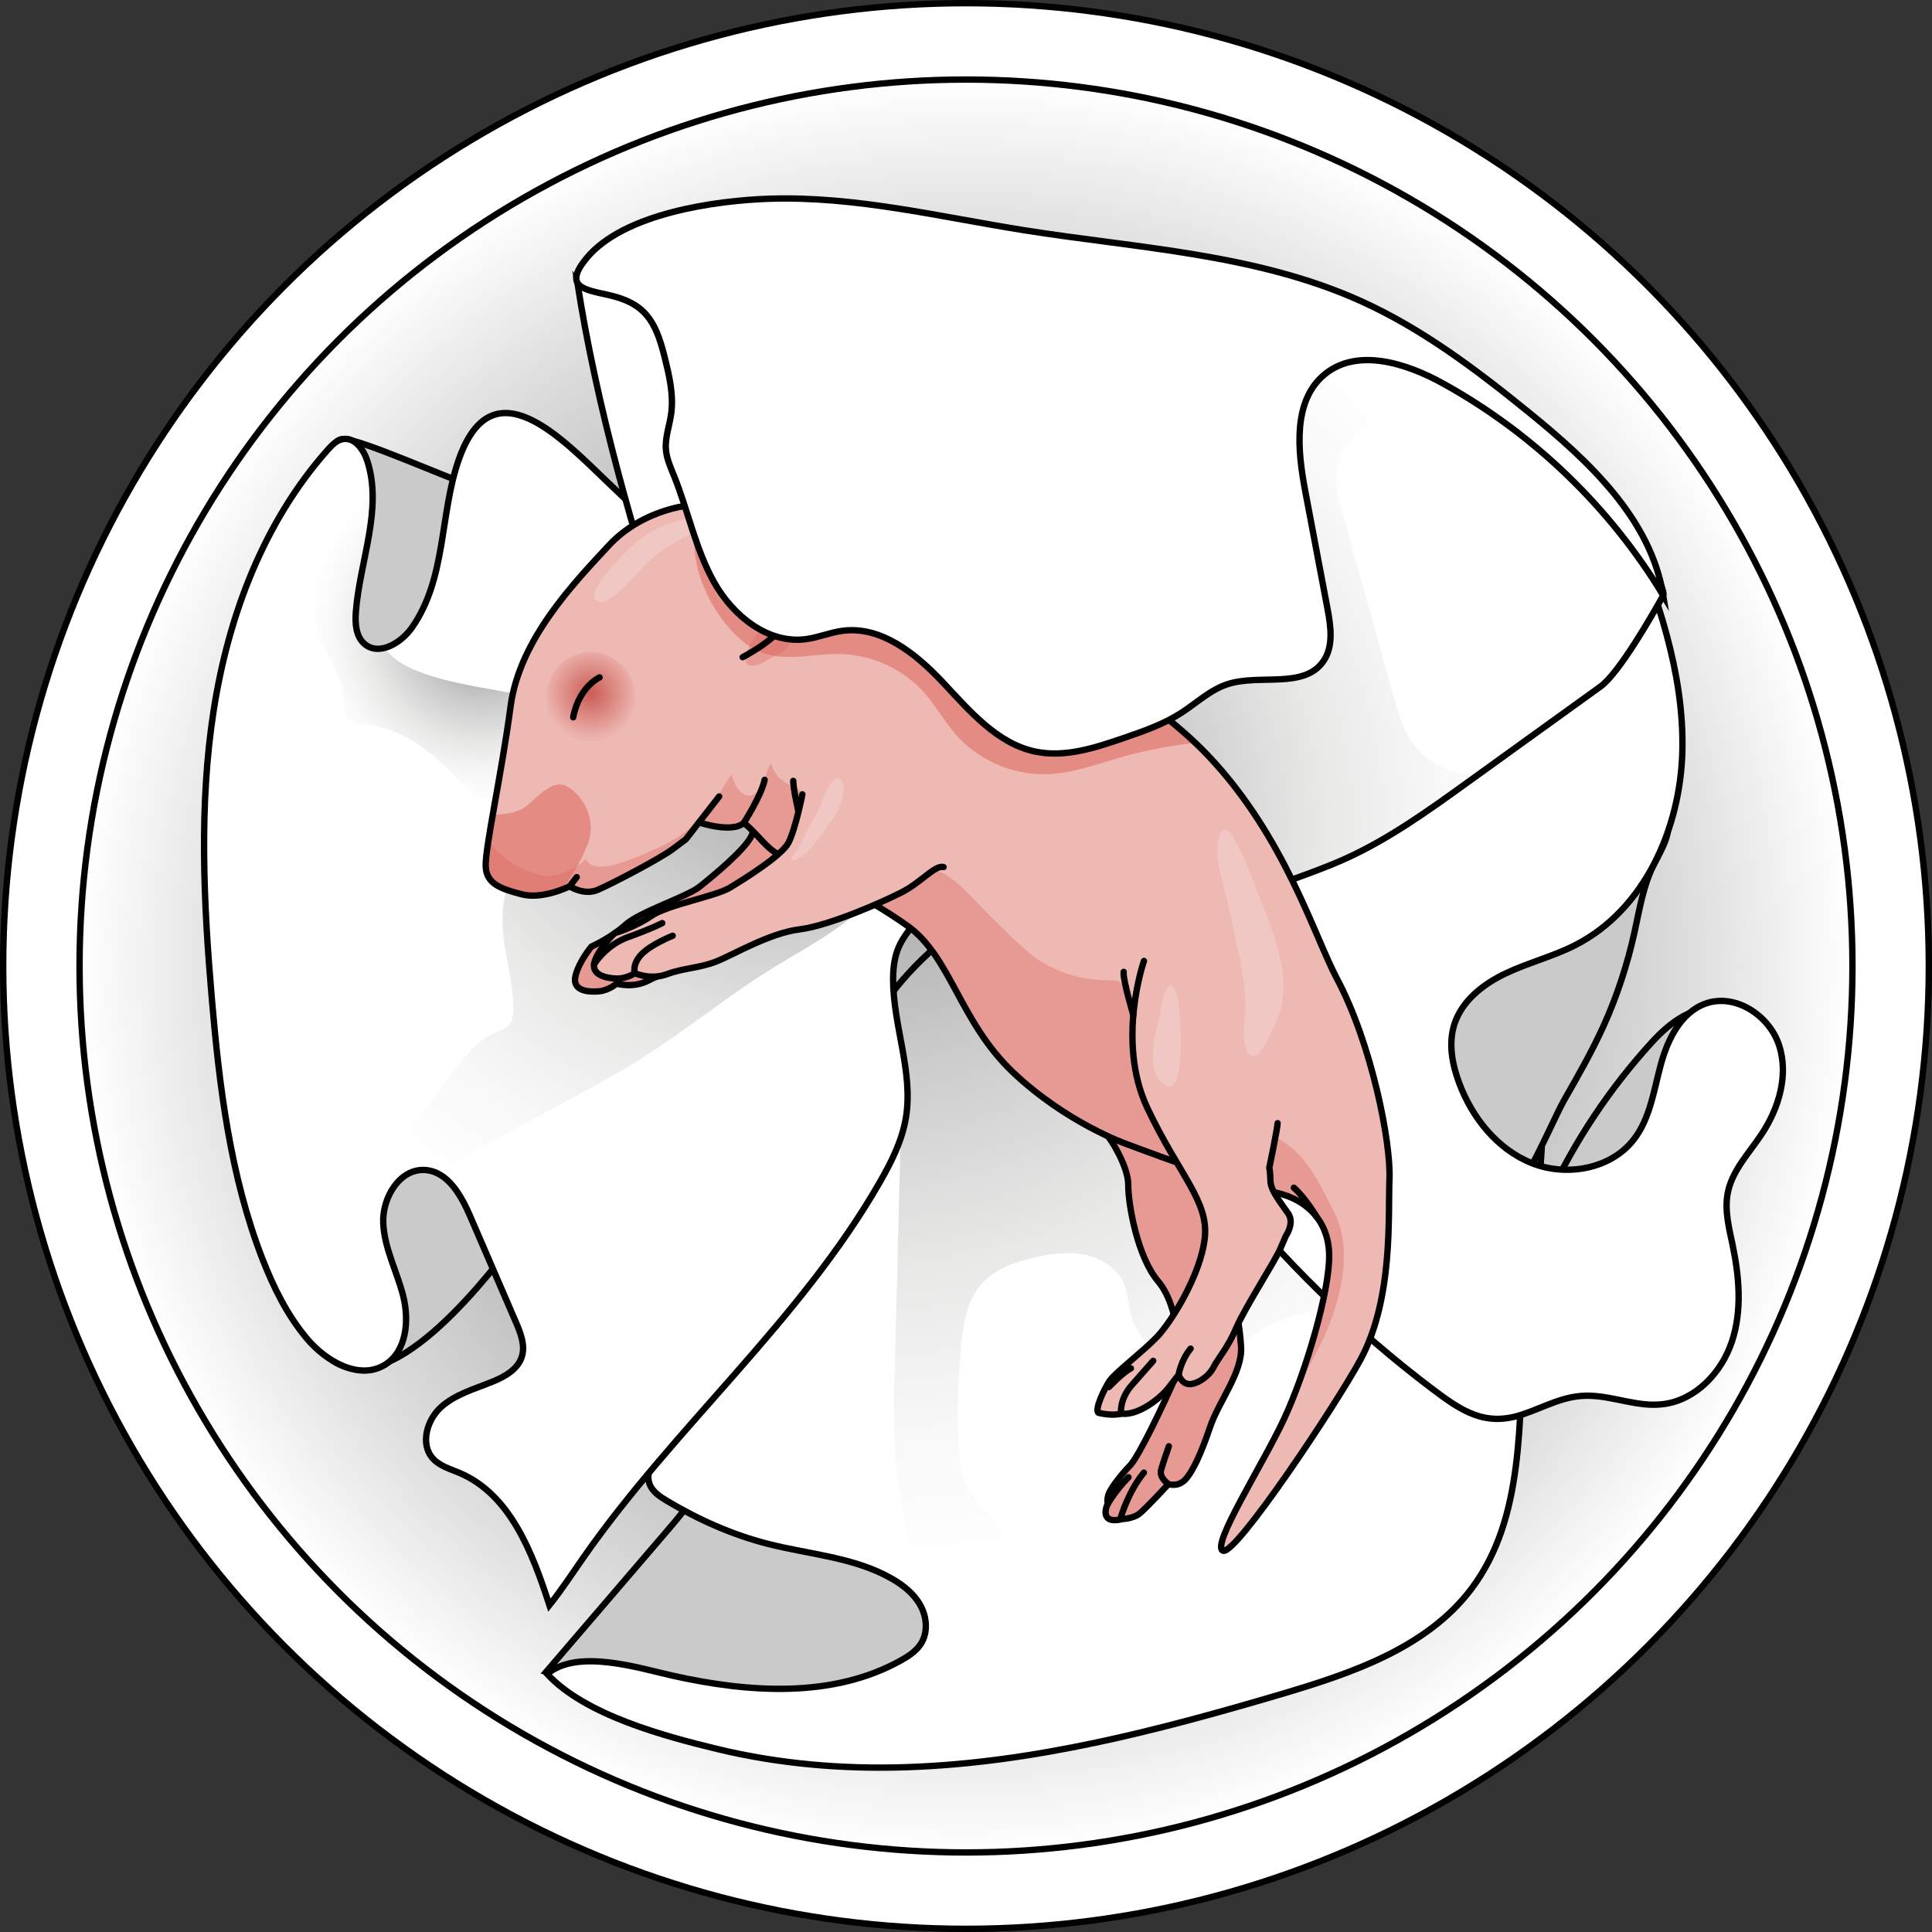 <?xml version="1.0" encoding="utf-8"?>
<!-- Generator: Adobe Illustrator 27.1.1, SVG Export Plug-In . SVG Version: 6.00 Build 0)  -->
<svg version="1.1" id="Camada_1" xmlns="http://www.w3.org/2000/svg" xmlns:xlink="http://www.w3.org/1999/xlink" x="0px" y="0px"
	 width="303.571px" height="303.571px" viewBox="0 0 303.571 303.571" enable-background="new 0 0 303.571 303.571"
	 xml:space="preserve">
<rect x="0" y="0" width="303.571" height="303.571" fill="#333333" stroke="none"/>
<g>
	<circle fill="#FFFFFF" cx="151.786" cy="151.786" r="151.286"/>
	<circle fill="none" stroke="#000000" stroke-miterlimit="10" cx="151.786" cy="151.786" r="151.286"/>
	<radialGradient id="SVGID_1_" cx="151.786" cy="151.786" r="139.286" gradientUnits="userSpaceOnUse">
		<stop  offset="0" style="stop-color:#878786"/>
		<stop  offset="0.15" style="stop-color:#8D8D8C"/>
		<stop  offset="0.349" style="stop-color:#9D9D9D"/>
		<stop  offset="0.575" style="stop-color:#B9B9B8"/>
		<stop  offset="0.819" style="stop-color:#DEDEDE"/>
		<stop  offset="1" style="stop-color:#FFFFFF"/>
	</radialGradient>
	<circle fill="url(#SVGID_1_)" cx="151.786" cy="151.786" r="139.286"/>
	<circle fill="none" stroke="#000000" stroke-miterlimit="10" cx="151.786" cy="151.786" r="139.286"/>
	<circle fill="#CBCACA" cx="151.786" cy="151.786" r="79.286"/>
	<circle fill="none" stroke="#000000" stroke-miterlimit="10" cx="151.786" cy="151.786" r="79.206"/>
	<g>
		<path fill="#CBCACA" d="M104.717,240.666c-6.285,7.326-12.57,14.653-18.854,21.979c12.796,2.691,25.864,4.09,38.94,4.17
			c8.232,0.05,16.744-0.491,24.096-4.193c4.545-2.288,8.818-6.426,8.768-11.514c-0.046-4.711-3.806-8.613-7.923-10.902
			c-5.731-3.186-12.361-4.22-18.737-5.75c-2.982-0.716-5.959-1.567-8.77-2.806c-2.166-0.955-5.121-3.796-7.561-3.527
			c-2.667,0.294-3.418,3.315-4.538,5.276C108.633,236.034,106.687,238.37,104.717,240.666z"/>
		<path fill="none" stroke="#000000" stroke-miterlimit="10" d="M104.717,240.666c-6.285,7.326-12.57,14.653-18.854,21.979
			c12.796,2.691,25.864,4.09,38.94,4.17c8.232,0.05,16.744-0.491,24.096-4.193c4.545-2.288,8.818-6.426,8.768-11.514
			c-0.046-4.711-3.806-8.613-7.923-10.902c-5.731-3.186-12.361-4.22-18.737-5.75c-2.982-0.716-5.959-1.567-8.77-2.806
			c-2.166-0.955-5.121-3.796-7.561-3.527c-2.667,0.294-3.418,3.315-4.538,5.276C108.633,236.034,106.687,238.37,104.717,240.666z"/>
		<path fill="#FFFFFF" d="M242.411,174.671c0.01,11.53-2.24,22.93-2.94,34.43c-0.87,13.99,0.17,29.34-8.27,40.54
			c-7.01,9.31-18.87,13.31-30.04,16.6c-19.17,5.66-38.72,10.76-58.69,11.43c-9.96,0.34-20-0.5-29.7-2.84
			c-8.27-1.99-20.86-5.34-26.8-11.8c0.06-0.05,0.11-0.09,0.17-0.13c4.82-3.8,14.17-0.82,19.45,0.37c12.01,2.7,25.27,3.62,36.01-2.4
			c1.19-0.67,2.38-1.45,3.11-2.61c1.12-1.79,0.93-4.18-0.09-6.02c-0.23-0.41-0.48-0.79-0.78-1.15c-1-1.27-2.36-2.28-3.79-3.09
			c-5.88-3.33-12.9-3.75-19.45-5.43c-5.58-1.43-10.9-3.81-15.84-6.77c-1.1-0.66-2.26-1.43-2.7-2.63c-0.68-1.85,0.6-3.8,1.8-5.37
			c4.38-5.67,9.42-11.13,12.55-17.59c2.76-5.69,4.95-11.64,7.06-17.6c2.31-6.5,4.53-13.11,7.23-19.49
			c2.35-5.52,5.06-10.86,8.51-15.8c3.03-4.33,7.22-8.42,12.2-12.07c22.79-16.73,61.96-24.19,80.81-2.81
			C239.841,151.081,242.401,163.151,242.411,174.671z"/>
		
			<radialGradient id="SVGID_00000099622985816338942810000007821650202128616101_" cx="132.854" cy="109.071" r="139.269" gradientUnits="userSpaceOnUse">
			<stop  offset="0" style="stop-color:#878786"/>
			<stop  offset="0.163" style="stop-color:#A4A4A3"/>
			<stop  offset="0.417" style="stop-color:#CBCBCB"/>
			<stop  offset="0.649" style="stop-color:#E8E8E7"/>
			<stop  offset="0.852" style="stop-color:#F9F9F9"/>
			<stop  offset="1" style="stop-color:#FFFFFF"/>
		</radialGradient>
		<path fill="url(#SVGID_00000099622985816338942810000007821650202128616101_)" d="M212.772,202.411c-1.69,2.8-5.45,3.26-8.61,4.08
			c-5.23,1.36-9.96,4.55-13.18,8.89c-0.66,0.87-1.4,1.89-2.49,1.96c-0.8,0.05-1.52-0.44-2.17-0.91c-3.6-2.6-7.43-5.52-8.59-9.8
			c-0.44-1.61-0.47-3.34-1.12-4.89c-1.03-2.45-3.54-4.05-6.14-4.58c-2.6-0.54-5.31-0.16-7.9,0.43c-3.11,0.71-6.32,1.82-8.42,4.23
			c-2.23,2.57-2.8,6.16-3.13,9.54c-0.49,5.14-0.63,10.31-0.42,15.46c0.09,2.15,0.26,4.35,1.18,6.3c0.86,1.81,2.32,3.27,3.57,4.84
			c2.27,2.85,3.93,6.19,4.83,9.72c0.57,2.24,0.83,4.61,0.31,6.86c-1.09,4.68-5.31,7.94-9.59,10.11c-10.24,5.2-22.15,6.34-33.57,5.22
			c-10.62-1.05-20.95-3.95-31.19-6.97c4.82-3.8,14.17-0.82,19.45,0.37c12.01,2.7,25.27,3.62,36.01-2.4
			c1.19-0.67,2.38-1.45,3.11-2.61c1.12-1.79,0.93-4.18-0.09-6.02c-0.23-0.41-0.48-0.79-0.78-1.15c-0.12-6.34-2.03-12.5-2.83-18.8
			c-0.72-5.6-0.58-11.28-0.43-16.93c0.39-15.33,0.79-30.66,1.18-45.99l-2.01,8.6c-3.59-0.32-6.66-2.18-9.05-4.85
			c-2.73-3.04-4.58-7.11-5.33-11.15c-0.82-4.44-0.68-9.17,1.17-13.29c1.85-4.12,5.57-7.53,10.02-8.29
			c5.28-0.91,10.32,1.83,14.85,4.86c0.57,0.39,1.13,0.78,1.68,1.16c13.47,9.37,26.95,18.74,40.43,28.11
			c3.81,2.66,7.67,5.34,10.8,8.78c2.45,2.67,4.41,5.75,6.36,8.81C212.661,195.241,214.681,199.241,212.772,202.411z"/>
		<path fill="none" stroke="#000000" stroke-miterlimit="10" d="M232.22,142.438c7.619,8.643,10.183,20.716,10.192,32.237
			c0.009,11.522-2.236,22.924-2.944,34.424c-0.862,13.996,0.173,29.345-8.266,40.544c-7.01,9.303-18.868,13.304-30.04,16.6
			c-19.169,5.656-38.715,10.762-58.69,11.431c-9.959,0.333-19.998-0.5-29.695-2.84c-8.277-1.998-20.86-5.346-26.801-11.808
			c4.764-3.996,14.28-0.954,19.613,0.246c12.011,2.701,25.272,3.62,36.012-2.397c1.196-0.67,2.386-1.458,3.116-2.619
			c1.12-1.781,0.922-4.174-0.097-6.015c-1.019-1.841-2.74-3.197-4.57-4.236c-5.877-3.338-12.898-3.759-19.444-5.436
			c-5.583-1.431-10.899-3.811-15.847-6.767c-1.1-0.657-2.255-1.428-2.696-2.631c-0.681-1.855,0.595-3.805,1.802-5.369
			c4.373-5.668,9.42-11.127,12.552-17.592c2.758-5.693,4.943-11.642,7.059-17.596c4.307-12.12,8.289-24.655,15.739-35.294
			C156.137,133.155,209.265,116.397,232.22,142.438z"/>
	</g>
	<g>
		<path fill="#CBCACA" d="M75.502,76.888c2.071,0.72,4.376,1.655,5.185,3.693c0.681,1.716,0.056,3.65-0.652,5.355
			c-3.909,9.403-10.448,17.697-18.68,23.691c-3.287,2.394-7.366,4.505-11.271,3.373c-3.677-1.066-6.069-4.863-6.492-8.668
			c-0.423-3.805,0.773-7.603,2.269-11.127c1.537-3.619,3.197-7.095,4.312-10.876c0.886-3.002,0.421-13.319,3.739-13.342
			C56.612,68.969,69.72,74.877,75.502,76.888z"/>
		<path fill="none" stroke="#000000" stroke-miterlimit="10" d="M75.502,76.888c2.071,0.72,4.376,1.655,5.185,3.693
			c0.681,1.716,0.056,3.65-0.652,5.355c-3.909,9.403-10.448,17.697-18.68,23.691c-3.287,2.394-7.366,4.505-11.271,3.373
			c-3.677-1.066-6.069-4.863-6.492-8.668c-0.423-3.805,0.773-7.603,2.269-11.127c1.537-3.619,3.197-7.095,4.312-10.876
			c0.886-3.002,0.421-13.319,3.739-13.342C56.612,68.969,69.72,74.877,75.502,76.888z"/>
		<path fill="#CBCACA" d="M81.921,193.626c0.67-0.899,1.34-1.848,1.559-2.948c0.255-1.281-0.132-2.593-0.516-3.841
			c-0.694-2.259-1.444-4.613-3.11-6.29c-2.195-2.21-5.663-2.8-8.695-2.091c-3.033,0.708-5.687,2.544-8,4.63
			c-6.505,5.864-22.258,23.47-10.617,30.875C62.057,220.013,77.138,200.042,81.921,193.626z"/>
		<path fill="none" stroke="#000000" stroke-miterlimit="10" d="M63.159,183.085c-6.505,5.864-22.258,23.47-10.617,30.875
			c9.515,6.053,24.596-13.919,29.378-20.334"/>
		<path fill="#FFFFFF" d="M141.042,149.271c-0.56,1.5-0.71,3.12-0.71,4.72c0.04,7.28,3.21,14.48,2.01,21.66
			c-0.61,3.61-2.29,6.95-4.11,10.13c-12.48,21.74-32.19,38.39-46.55,58.94c-1.76,2.51-3.43,5.09-5.35,7.49
			c-2.66-8.21-6.14-17.35-14.07-20.75c-1.48-0.63-3.12-1.08-4.21-2.26c-2.07-2.24-1-6.08,1.27-8.12c2.28-2.04,5.35-2.86,8.18-4.03
			c1.88-0.77,3.86-1.91,4.49-3.85c0.58-1.8-0.19-3.73-0.93-5.47c-2.38-5.51-4.76-11.02-7.14-16.53c-1.2-2.78-2.87-5.93-5.53-7
			c-0.49-0.2-1-0.32-1.56-0.36c-3.98-0.29-6.77,4.3-6.61,8.29c0.15,4,2.16,7.65,3.14,11.53c0.97,3.88,0.51,8.72-2.9,10.8
			c-2,1.22-4.3,1.09-6.48,0.2c-2.19-0.89-4.26-2.55-5.78-4.36c-3.09-3.69-5.25-8.07-6.99-12.55c-5.04-13-6.74-27.03-7.93-40.92
			c-1.3-15.06-2.03-30.29,0.29-45.22c2.33-14.94,7.9-29.67,17.95-40.96c0.66-0.74,1.41-1.51,2.39-1.66
			c1.82-0.29,3.19,1.61,3.78,3.36c0,0.01,0.01,0.02,0.01,0.03c2.49,7.63-1.17,15.76-1.79,23.75c-0.14,1.83,0,3.93,1.42,5.09
			c0.91,0.74,2,0.86,3.09,0.58c1.64-0.41,3.28-1.74,4.3-3.19c5.45-7.74,4.34-17.81,7.38-26.42c5.29-15.03,16.22-3.26,23.52,3.71
			c5.4,5.15,10.8,10.29,16.19,15.44c5.36,5.1,10.81,10.28,17.39,13.65c4.76,2.43,9.99,3.85,14.73,6.32
			c4.75,2.47,9.17,6.36,10.39,11.56c1.77,7.56-3.63,14.79-8.95,20.44C143.671,145.111,141.901,146.951,141.042,149.271z"/>
		
			<radialGradient id="SVGID_00000103984579381533919210000008534378545422324870_" cx="129.569" cy="99.429" r="105.617" gradientUnits="userSpaceOnUse">
			<stop  offset="0" style="stop-color:#878786"/>
			<stop  offset="0.163" style="stop-color:#A4A4A3"/>
			<stop  offset="0.417" style="stop-color:#CBCBCB"/>
			<stop  offset="0.649" style="stop-color:#E8E8E7"/>
			<stop  offset="0.852" style="stop-color:#F9F9F9"/>
			<stop  offset="1" style="stop-color:#FFFFFF"/>
		</radialGradient>
		<path fill="url(#SVGID_00000103984579381533919210000008534378545422324870_)" d="M141.992,132.521
			c-1.26,4.82-4.67,8.82-8.58,11.91c-3.9,3.08-8.35,5.4-12.57,8.04c-6.66,4.18-12.78,9.19-19.41,13.42
			c-4.04,2.59-8.25,4.87-12.47,7.16c-6.86,3.72-13.71,7.43-20.57,11.15c-0.49-0.2-1-0.32-1.56-0.36c-3.98-0.29-6.77,4.3-6.61,8.29
			c0.15,4,2.16,7.65,3.14,11.53c0.97,3.88,0.51,8.72-2.9,10.8c-2,1.22-4.3,1.09-6.48,0.2c1.09-1.25,2.48-2.39,3.41-3.74
			c2.26-3.24,1.85-7.59,1.07-11.46c-0.77-3.87-1.81-7.94-0.52-11.68c0.61-1.79,1.73-3.36,2.83-4.9c1.03-1.45,2.05-2.89,3.08-4.34
			c2.85-4,5.71-8.01,8.78-11.85c1.31-1.63,2.72-3.28,4.62-4.17c1.02-0.48,2.22-0.77,2.86-1.69c0.48-0.69,0.55-1.57,0.54-2.41
			c-0.02-3.34-0.85-6.62-1.36-9.92c-0.88-5.71-0.28-10.9,4.35-14.76c3.33-2.77,7.7-4.87,11.72-6.38c14-5.28,29.93-5.3,43.94-0.04
			c0.92,0.34,1.88,0.75,2.44,1.56C142.462,129.911,142.312,131.301,141.992,132.521z"/>
		
			<radialGradient id="SVGID_00000054982709572005215370000012334964299181338255_" cx="75.756" cy="98.851" r="27.661" gradientUnits="userSpaceOnUse">
			<stop  offset="0" style="stop-color:#878786"/>
			<stop  offset="0.163" style="stop-color:#A4A4A3"/>
			<stop  offset="0.417" style="stop-color:#CBCBCB"/>
			<stop  offset="0.649" style="stop-color:#E8E8E7"/>
			<stop  offset="0.852" style="stop-color:#F9F9F9"/>
			<stop  offset="1" style="stop-color:#FFFFFF"/>
		</radialGradient>
		<path fill="url(#SVGID_00000054982709572005215370000012334964299181338255_)" d="M102.141,112.561
			c-9.38,3.44-16.32,11.78-25.72,15.17c-4.96-6.2-10.74-12.88-18.62-13.84c-1.24-0.15-2.68-0.25-3.38-1.28
			c-0.55-0.81-0.41-1.89-0.44-2.87c-0.11-3.21-2.27-5.93-3.48-8.9c-0.84-2.09-1.23-4.36-1.11-6.6c0.42-8.37,7.5-16.55,4.24-24.27
			c1.57,0.35,2.95,1.22,4.06,2.38c0,0.01,0.01,0.02,0.01,0.03c2.49,7.63-1.17,15.76-1.79,23.75c-0.14,1.83,0,3.93,1.42,5.09
			c0.91,0.74,2,0.86,3.09,0.58c0.5,0.72,1.15,1.38,1.98,1.96c4.78,3.37,14.02,4.24,19.66,5.48
			C86.691,110.251,97.661,114.201,102.141,112.561z"/>
		<path fill="none" stroke="#000000" stroke-miterlimit="10" d="M64.726,98.616c-1.693,2.409-5.119,4.476-7.397,2.61
			c-1.419-1.162-1.554-3.263-1.413-5.091c0.618-7.997,4.272-16.128,1.783-23.753c-0.574-1.759-1.96-3.685-3.787-3.394
			c-0.979,0.156-1.733,0.923-2.393,1.664c-10.048,11.287-15.621,26.023-17.944,40.955s-1.59,30.166-0.299,45.222
			c1.191,13.893,2.894,27.922,7.937,40.922c1.739,4.484,3.897,8.862,6.984,12.549c3.026,3.614,8.239,6.613,12.264,4.161
			c3.413-2.079,3.872-6.924,2.897-10.8c-0.974-3.875-2.984-7.535-3.141-11.528c-0.157-3.993,2.631-8.585,6.615-8.289
			c3.582,0.267,5.666,4.062,7.089,7.36c2.378,5.51,4.756,11.021,7.133,16.531c0.749,1.735,1.51,3.663,0.931,5.462
			c-0.625,1.941-2.604,3.082-4.49,3.858c-2.825,1.163-5.901,1.981-8.174,4.022c-2.273,2.041-3.343,5.883-1.272,8.128
			c1.088,1.179,2.731,1.621,4.206,2.253c7.937,3.4,11.411,12.541,14.072,20.755c1.917-2.4,3.596-4.978,5.355-7.496
			c14.355-20.551,34.066-37.197,46.546-58.938c1.823-3.177,3.505-6.514,4.11-10.126c1.203-7.182-1.97-14.381-2.005-21.663
			c-0.008-1.598,0.142-3.219,0.701-4.716c0.866-2.319,2.638-4.162,4.335-5.964c5.323-5.649,10.714-12.877,8.949-20.435
			c-1.216-5.207-5.644-9.092-10.385-11.564s-9.972-3.891-14.733-6.325c-6.584-3.365-12.036-8.54-17.387-13.643
			c-5.399-5.148-10.797-10.296-16.196-15.444c-7.303-6.964-18.224-18.74-23.521-3.711C69.064,80.802,70.168,90.871,64.726,98.616z"
			/>
	</g>
	<g>
		<path fill="#CBCACA" d="M245.773,172.859c2.191-3.831,4.385-7.669,6.204-11.69c2.13-4.71,3.735-9.652,4.85-14.699
			c0.792-3.582,1.357-7.275,3-10.554c1.234-2.465,3.101-5.237,1.885-7.711c-1.539-3.133-6.152-2.409-9.428-1.205
			c-8.544,3.14-17.443,6.514-23.545,13.269c-3.738,4.138-6.16,9.274-8.401,14.381c-1.419,3.234-2.805,6.556-3.123,10.073
			c-0.277,3.062,0.271,6.147,1.126,9.1c1.376,4.751,6.948,19.329,12.959,20.047C236.486,194.488,243.529,176.784,245.773,172.859z"
			/>
		<path fill="#CBCACA" d="M259.531,163.788c2.83-3.101,6.831-6.266,10.801-4.905c3.087,1.058,4.73,4.639,4.555,7.898
			c-0.175,3.259-1.766,6.256-3.411,9.074c-3.154,5.404-6.719,10.697-11.571,14.651c-3.757,3.061-8.406,5.289-13.281,5.666
			c-7.111,0.55-5.768-2.721-3.395-7.846C247.371,179.381,252.885,171.07,259.531,163.788z"/>
		<path fill="none" stroke="#000000" stroke-miterlimit="10" d="M245.773,172.859c2.191-3.831,4.385-7.669,6.204-11.69
			c2.13-4.71,3.735-9.652,4.85-14.699c0.792-3.582,1.357-7.275,3-10.554c1.234-2.465,3.101-5.237,1.885-7.711
			c-1.539-3.133-6.152-2.409-9.428-1.205c-8.544,3.14-17.443,6.514-23.545,13.269c-3.738,4.138-6.16,9.274-8.401,14.381
			c-1.419,3.234-2.805,6.556-3.123,10.073c-0.277,3.062,0.271,6.147,1.126,9.1c1.376,4.751,6.948,19.329,12.959,20.047
			C236.486,194.488,243.529,176.784,245.773,172.859z"/>
		<path fill="none" stroke="#000000" stroke-miterlimit="10" d="M259.531,163.788c2.83-3.101,6.831-6.266,10.801-4.905
			c3.087,1.058,4.73,4.639,4.555,7.898c-0.175,3.259-1.766,6.256-3.411,9.074c-3.154,5.404-6.719,10.697-11.571,14.651
			c-3.757,3.061-8.406,5.289-13.281,5.666c-7.111,0.55-5.768-2.721-3.395-7.846C247.371,179.381,252.885,171.07,259.531,163.788z"/>
		<path fill="#FFFFFF" d="M261.377,220.626c5.065-0.656,9.123-4.943,10.742-9.787s1.178-10.141,0.137-15.142
			c-0.569-2.734-1.315-5.539-0.774-8.278c0.694-3.511,3.35-6.238,5.329-9.22c2.724-4.102,4.264-9.333,2.715-14.007
			c-1.549-4.674-6.913-8.168-11.545-6.498c-3.914,1.41-5.973,5.678-7.053,9.696c-1.08,4.018-1.665,8.354-4.208,11.647
			c-3.592,4.652-10.537,5.899-16,3.732c-5.463-2.167-9.446-7.18-11.48-12.693c-1.066-2.891-1.657-6.104-0.746-9.048
			c1.161-3.752,4.549-6.403,8.098-8.086c3.549-1.683,7.412-2.647,10.912-4.428c10.9-5.546,16.574-18.37,16.843-30.597
			c0.269-12.227-3.952-24.068-8.44-35.444c-15.142,16.519-30.819,32.548-46.998,48.054c-5.172,4.957-10.441,9.896-16.527,13.675
			c-1.419,0.881-2.932,1.747-3.841,3.149c-2.042,3.151-0.197,7.236,1.057,10.775c2.113,5.962,2.384,12.563,0.767,18.678
			c-0.461,1.745-1.077,3.553-0.68,5.313c0.311,1.378,1.206,2.54,2.09,3.642c9.699,12.102,20.895,23.13,33.279,32.479
			c4.6,3.473,8.272,5.948,14.066,4.044c3.718-1.222,6.641-3.097,10.704-2.973C253.72,219.427,257.432,221.137,261.377,220.626z"/>
		<path fill="none" stroke="#000000" stroke-miterlimit="10" d="M261.377,220.626c5.065-0.656,9.123-4.943,10.742-9.787
			s1.178-10.141,0.137-15.142c-0.569-2.734-1.315-5.539-0.774-8.278c0.694-3.511,3.35-6.238,5.329-9.22
			c2.724-4.102,4.264-9.333,2.715-14.007c-1.549-4.674-6.913-8.168-11.545-6.498c-3.914,1.41-5.973,5.678-7.053,9.696
			c-1.08,4.018-1.665,8.354-4.208,11.647c-3.592,4.652-10.537,5.899-16,3.732c-5.463-2.167-9.446-7.18-11.48-12.693
			c-1.066-2.891-1.657-6.104-0.746-9.048c1.161-3.752,4.549-6.403,8.098-8.086c3.549-1.683,7.412-2.647,10.912-4.428
			c10.9-5.546,16.574-18.37,16.843-30.597c0.269-12.227-3.952-24.068-8.44-35.444c-15.142,16.519-30.819,32.548-46.998,48.054
			c-5.172,4.957-10.441,9.896-16.527,13.675c-1.419,0.881-2.932,1.747-3.841,3.149c-2.042,3.151-0.197,7.236,1.057,10.775
			c2.113,5.962,2.384,12.563,0.767,18.678c-0.461,1.745-1.077,3.553-0.68,5.313c0.311,1.378,1.206,2.54,2.09,3.642
			c9.699,12.102,20.895,23.13,33.279,32.479c4.6,3.473,8.272,5.948,14.066,4.044c3.718-1.222,6.641-3.097,10.704-2.973
			C253.72,219.427,257.432,221.137,261.377,220.626z"/>
	</g>
	<path fill="#FFFFFF" d="M261.342,93.561c-1.75,3.14-6.95,12.22-9.87,14.32c-6.54,4.73-13.1,9.44-19.65,14.16
		c-0.44,0.32-0.87,0.63-1.31,0.95c-6.13,4.42-12.32,8.87-19.22,11.98c-5.52,2.49-11.42,4.07-16.87,6.75
		c-3.61,1.77-6.7,4.02-10.62,4.94c-0.26,0.06-0.52,0.11-0.79,0.16c-11.39,2.05-23.23-4.2-33.1-9.08c-7.6-3.77-15.2-7.53-22.8-11.3
		c-4.81-2.38-9.73-4.84-13.41-8.76c-3.88-4.12-6.06-9.54-7.88-14.9c-6.31-18.56-12.09-39.05-15.11-58.42
		c0.54,0.72,71.96-11.58,118.55,3.98c11.48,3.83,21.07,9.71,28.77,15.98c4.39,3.57,8.16,7.27,11.31,10.79
		C257.812,84.551,261.822,92.691,261.342,93.561z"/>
	
		<radialGradient id="SVGID_00000012467369068379805780000004621642963348401058_" cx="143.501" cy="129.647" r="98.883" gradientUnits="userSpaceOnUse">
		<stop  offset="0" style="stop-color:#878786"/>
		<stop  offset="0.163" style="stop-color:#A4A4A3"/>
		<stop  offset="0.417" style="stop-color:#CBCBCB"/>
		<stop  offset="0.649" style="stop-color:#E8E8E7"/>
		<stop  offset="0.852" style="stop-color:#F9F9F9"/>
		<stop  offset="1" style="stop-color:#FFFFFF"/>
	</radialGradient>
	<path fill="url(#SVGID_00000012467369068379805780000004621642963348401058_)" d="M249.342,75.111c-0.06,0.08-0.13,0.15-0.22,0.22
		c-4.83-2.1-9.15-5.21-13.83-7.63c-4.68-2.42-9.98-4.19-15.17-3.28c-5.19,0.91-10.06,5.17-10.2,10.44
		c-0.05,1.81,0.44,3.59,0.92,5.34c2.69,9.68,5.39,19.37,8.08,29.06c0.8,2.88,1.65,5.86,3.56,8.16c2.32,2.79,5.69,4.09,9.34,4.62
		c-0.44,0.32-0.87,0.63-1.31,0.95c-6.13,4.42-12.32,8.87-19.22,11.98c-5.52,2.49-11.42,4.07-16.87,6.75
		c-3.61,1.77-6.7,4.02-10.62,4.94c-2.96-2.59-5.53-5.79-7.96-8.89c-5.88-7.52-11.8-15.09-16.19-23.57
		c-1.72-3.31-3.23-6.93-2.9-10.65c0.62-6.95,7.13-11.57,12.12-16.45c6.67-6.52,11.3-14.81,17.34-21.92
		c6.03-7.1,14.32-13.29,23.64-13.14c5.61,0.09,10.91,2.47,15.87,5.08c4.21,2.21,8.32,4.61,12.31,7.2c3.31,2.14,6.54,4.41,9.67,6.8
		C248.982,72.101,250.292,74.001,249.342,75.111z"/>
	<path fill="none" stroke="#000000" stroke-miterlimit="10" d="M211.296,134.97c6.896-3.107,13.084-7.56,19.22-11.983
		c6.986-5.035,13.972-10.07,20.958-15.105c2.921-2.105,8.114-11.179,9.866-14.325c0.983-1.765-16.497-33.336-52.074-45.216
		c-46.598-15.561-118.01-3.262-118.553-3.976c3.017,19.367,8.802,39.855,15.109,58.414c1.823,5.364,4.002,10.778,7.881,14.907
		c3.676,3.913,8.597,6.375,13.407,8.758c7.601,3.764,15.203,7.529,22.804,11.293c9.865,4.886,21.707,11.134,33.096,9.082
		c4.308-0.776,7.563-3.206,11.41-5.097C199.868,139.045,205.768,137.461,211.296,134.97z"/>
	<g>
		<path fill="#E79A93" d="M119.362,123.287c0,0-0.391,5.695-1.199,7.851c-0.808,2.156-6.236,6.597-8.246,8.195
			c-2.01,1.598-9.357,3.905-11.647,5.979c-2.291,2.075-5.337,3.421-5.337,3.421s-1.945,2.319-2.501,4.587
			c-0.593,2.44,2.091,2.585,3.671,2.444c1.58-0.139,2.778-1.217,2.778-1.217s2.578,0.808,5.064-0.51
			c2.487-1.317,4.982-1.582,7.562-3.058c2.581-1.477,7.616-5.424,12.16-6.601c4.543-1.177,12.273-5.881,15.134-7.834
			c2.86-1.953,4.637-4.972,6.029-4.794"/>
		<path fill="none" stroke="#000000" stroke-linecap="round" stroke-linejoin="round" stroke-miterlimit="10" d="M119.362,123.287
			c0,0-0.391,5.695-1.199,7.851c-0.808,2.156-6.236,6.597-8.246,8.195c-2.01,1.598-9.357,3.905-11.647,5.979
			c-2.291,2.075-5.337,3.421-5.337,3.421s-1.945,2.319-2.501,4.587c-0.593,2.44,2.091,2.585,3.671,2.444
			c1.58-0.139,2.778-1.217,2.778-1.217s2.578,0.808,5.064-0.51c2.487-1.317,4.982-1.582,7.562-3.058
			c2.581-1.477,7.616-5.424,12.16-6.601c4.543-1.177,12.273-5.881,15.134-7.834c2.86-1.953,4.637-4.972,6.029-4.794"/>
		<path fill="#E79A93" d="M173.985,178.488c0.384,0.176,3.324,4.805,3.294,7.688c-0.03,2.884,1.397,11.261,4.688,15.141
			c3.29,3.881,3.915,12.393,2.475,15.668c-1.44,3.275-5.44,11.792-6.888,13.295c-1.448,1.503-2.698,3.161-3.208,4.147
			c-0.512,0.986-0.276,1.863-0.276,1.863s-0.734,1.366-0.094,2.142c0.641,0.777,2.29,0.26,2.29,0.26s1.704-0.056,2.702-0.803
			c0.998-0.747,4.631-4.703,4.631-4.703s1.39,0.527,2.568-0.631c1.18-1.159,2.59-4.215,3.952-8.276
			c1.363-4.062,5.14-8.663,4.884-12.673c-0.256-4.011-0.899-5.962-1.099-6.948c-0.2-0.986-0.224-10.559-0.31-11.871
			c-0.086-1.313-0.224-10.558-0.416-10.846"/>
		<path fill="none" stroke="#000000" stroke-linecap="round" stroke-linejoin="round" stroke-miterlimit="10" d="M173.985,178.488
			c0.384,0.176,3.324,4.805,3.294,7.688c-0.03,2.884,1.397,11.261,4.688,15.141c3.29,3.881,3.915,12.393,2.475,15.668
			c-1.44,3.275-5.44,11.792-6.888,13.295c-1.448,1.503-2.698,3.161-3.208,4.147c-0.512,0.986-0.276,1.863-0.276,1.863
			s-0.734,1.366-0.094,2.142c0.641,0.777,2.29,0.26,2.29,0.26s1.704-0.056,2.702-0.803c0.998-0.747,4.631-4.703,4.631-4.703
			s1.39,0.527,2.568-0.631c1.18-1.159,2.59-4.215,3.952-8.276c1.363-4.062,5.14-8.663,4.884-12.673
			c-0.256-4.011-0.899-5.962-1.099-6.948c-0.2-0.986-0.224-10.559-0.31-11.871c-0.086-1.313-0.224-10.558-0.416-10.846"/>
		<path fill="none" stroke="#000000" stroke-linecap="round" stroke-linejoin="round" stroke-miterlimit="10" d="M183.599,233.186
			c0,0-1.521-0.985-1.151-2.265c0.369-1.278,1.216-3.672,1.216-3.672"/>
		<path fill="none" stroke="#000000" stroke-linecap="round" stroke-linejoin="round" stroke-miterlimit="10" d="M176.149,238.309
			c0,0,1.173-4.02,3.585-6.916"/>
		<path fill="none" stroke="#000000" stroke-linecap="round" stroke-linejoin="round" stroke-miterlimit="10" d="M174.07,236.29
			c0,0,1.252-2.172,3.246-4.17"/>
		<path fill="#EEB8B3" d="M218.321,185.261c-0.24,5.78,0.64,18.79-4.56,28.39c-3.82,7.05-19.57,30.72-21.58,30.02
			c-2.01-0.71,6.17-13.4,9.57-20.7c3.41-7.3,7.24-20.25,7.1-25.91c-0.14-5.66-4.09-9-9.14-9.81c-5.06-0.81-22.85-7.55-22.85-7.55
			s-9.36-3.31-17.7-11.22c-8.34-7.91-9.77-18.13-16.52-22.97c-6.75-4.84-17.49-10.05-19.85-11.03c-2.36-0.99-3.62-3.39-5.92-5.18
			c-1.87,1.67-7.04-0.08-7.04-0.08l-2.07,2.65c0,0,0,0-2.05,1.54c-2.04,1.53-9.7,5.52-11.83,6.43c-2.12,0.9-4.38-0.58-4.38-0.58
			s-4.22,2.13-7.52,1.26c-3.31-0.87-5.57-1.64-5.67-4.41c-0.09-2.92,2.51-14.54,3.91-25.11s10.05-19.48,15.4-25.26
			c4.88-5.26,12.23-6.97,17.41-6.53c0.52,0.04,1,0.1,1.47,0.19c14.22,2.54,29.92,13.06,39.46,16.51
			c8.87,3.21,24.32,11.78,33.84,20.8c0.71,0.67,1.4,1.35,2.04,2.03c12.08,12.76,16.63,28.28,20.25,35.09
			C215.522,164.021,218.562,179.471,218.321,185.261z"/>
		<path fill="#EEB8B3" d="M116.694,103.258c0,0,5.806-2.956,7.004-5.996c1.198-3.038,0.681-5.076-0.142-6.419
			c-0.824-1.342-7.726-5.081-10.799-4.435"/>
		<path fill="#E79A93" d="M119.747,104.196c-0.477,0.231-0.97,0.369-1.574,0.383c-1.041,0.021-1.038-0.59-0.965-1.406
			c0.15-1.679,1.906-3.765,2.855-5.082c1.205-1.674,1.051-3.63,1.911-5.394c0.664-1.362,0.915-1.146,1.775-0.244
			c1.412,1.482,3.322,3.988,1.864,6.081c-0.334,0.48-0.779,0.898-1.086,1.396c-0.298,0.482-0.286,1.032-0.546,1.501
			c-0.658,1.185-2.362,1.584-3.419,2.289C120.285,103.903,120.019,104.065,119.747,104.196z"/>
		<path fill="#F1C7C3" d="M112.245,92.929c0.289,0.969,1.098,2.299,2.24,1.808c0.928-0.399,1.468-1.654,2.519-1.785
			c1.301-0.163,4.769,3.685,5.593,1.532c0.371-0.97,0.221-1.872-0.424-2.679c-0.551-0.689-1.391-1.285-2.137-1.735
			c-0.529-0.318-1.101-0.532-1.603-0.876c-1.064-0.728-3.297-0.693-4.455-0.121C112.727,89.689,111.852,91.612,112.245,92.929z"/>
		<path fill="#F1C7C3" d="M193.988,131.943c-0.081-0.137-0.163-0.273-0.247-0.407c-1.208-1.931-2.027-1.426-2.372,0.798
			c-0.345,2.229,0.266,4.524,0.82,6.669c0.866,3.359,1.542,6.744,2.3,10.127c0.665,2.962,1.113,5.887,1.186,8.927
			c0.05,2.097-0.682,4.73,0.157,6.73c1.526,3.64,3.836-2.46,4.538-3.861c3.403-6.789-0.639-15.217-3.132-21.667
			C196.286,136.794,195.343,134.226,193.988,131.943z"/>
		<path opacity="0.5" fill="#DA6156" d="M187.802,116.711c-3.58,0.43-7.13,1.03-10.61,1.98c-4.22,1.15-8.39,2.83-12.77,2.96
			c-5.35,0.14-10.72-2.21-14.24-6.24c-1.75-2.01-3.05-4.39-4.8-6.4c-3.35-3.84-8.37-6.17-13.47-6.25
			c-4.09-0.07-8.35,1.22-12.18-0.21c-2.05-0.77-3.76-2.25-5.19-3.9c-2.65-3.07-4.63-7.04-5.27-11.06c-0.72-4.54,0.89-7.1,3.76-8.38
			c0.52,0.04,1,0.1,1.47,0.19c14.22,2.54,29.92,13.06,39.46,16.51C162.832,99.121,178.282,107.691,187.802,116.711z"/>
		<path fill="#E79A93" d="M206.973,212.276c3.193-6.101,6.048-15.237,2.665-21.829c-2.313-4.507-4.576-9.66-9.485-11.878
			c-1.591-0.718-4.305,0.199-5.82,0.971c-4.226,2.153-6.167-3.053-7.713-6.154c-2.539-5.092-6.553-9.363-9.033-14.476
			c-0.895-1.845-0.173-4.885-2.758-4.872c-5.377,0.027-9.909-1.371-14.135-5.189c-2.841-2.567-5.675-5.479-8.329-8.235
			c-1.826-1.896-3.769-3.584-6.323-4.22c-2.887-0.719-6.074-1.388-8.773-2.594c-3.097-1.384-7.451-2.358-9.646-5.156
			c-0.61-0.779-1.024-1.814-1.274-2.775c-0.378-1.449-0.332-1.639-1.61-2.184c-1.696-0.724-3.114-1.882-3.602-3.763
			c-0.993,1.47-0.73,3.527-2.455,4.74c-1.937,1.362-3.381-1.392-3.689-2.969c-0.252,0.318-0.505,0.646-0.724,0.986
			c-1.438,2.229-2.326,4.208-4.288,6.081c-1.766,1.685-3.993,3.262-6.211,4.253c-1.886,0.842-10.517,5.285-11.71,1.916
			c-1.301,1.582-4.607,2.905-6.707,2.656c-2.237-0.265-7.733-3.004-8.549-5.884c-0.322,2.028-0.516,3.575-0.487,4.409
			c0.093,2.773,2.359,3.544,5.665,4.411c3.305,0.867,7.518-1.256,7.518-1.256s2.262,1.477,4.387,0.573
			c2.126-0.903,9.783-4.894,11.829-6.428c2.047-1.534,2.047-1.534,2.047-1.534l2.067-2.655c0,0,5.174,1.754,7.045,0.082
			c2.301,1.792,3.56,4.193,5.921,5.178c2.361,0.985,13.093,6.193,19.844,11.034c6.751,4.84,8.183,15.054,16.522,22.968
			c8.339,7.915,17.705,11.225,17.705,11.225s17.785,6.74,22.842,7.549c5.057,0.809,9,4.143,9.14,9.807
			c0.115,4.579-2.364,13.914-5.118,21.18C204.83,216.273,205.918,214.292,206.973,212.276z"/>
		<path opacity="0.5" fill="#DA6156" d="M88.829,123.443c-2.223-0.972-4.807,2.273-6.405,3.425
			c-1.597,1.151-4.463,1.101-4.463,1.101s-0.227,0.096-0.569,0.243c-0.654,3.736-1.12,6.634-1.077,7.898
			c0.093,2.773,2.359,3.544,5.665,4.411c2.063,0.542,4.48-0.083,6.004-0.627c0.616-0.58,2.297-2.411,4.231-6.92
			C94.15,128.462,91.052,124.414,88.829,123.443z"/>
		<path fill="none" stroke="#000000" stroke-linecap="round" stroke-linejoin="round" stroke-miterlimit="10" d="M114.499,79.398
			c-5.174-0.926-13.518,0.564-18.873,6.346c-5.356,5.783-13.999,14.692-15.401,25.258c-1.403,10.567-4.007,22.188-3.909,25.107
			c0.093,2.773,2.359,3.544,5.665,4.411c3.305,0.867,7.518-1.256,7.518-1.256s2.262,1.477,4.387,0.573
			c2.126-0.903,9.783-4.894,11.829-6.428c2.047-1.534,2.047-1.534,2.047-1.534l2.067-2.655c0,0,5.174,1.754,7.045,0.082
			c2.301,1.792,3.56,4.193,5.921,5.178c2.361,0.985,13.093,6.193,19.844,11.034c6.751,4.84,8.183,15.054,16.522,22.968
			c8.339,7.915,17.705,11.225,17.705,11.225s17.785,6.74,22.842,7.549c5.057,0.809,9,4.143,9.14,9.807
			c0.141,5.664-3.684,18.61-7.092,25.908c-3.407,7.299-11.58,19.987-9.573,20.696c2.007,0.709,17.763-22.969,21.581-30.019
			c5.2-9.6,4.321-22.606,4.561-28.39c0.24-5.785-2.804-21.233-8.228-31.429c-3.623-6.81-8.177-22.323-20.258-35.087
			c-9.204-9.726-26.331-19.385-35.873-22.834C144.422,92.46,128.724,81.944,114.499,79.398z"/>
		<path fill="#EEB8B3" d="M179.749,150.994c0,0-4.422,12.617,0.545,23.13c4.967,10.513,9.679,14.597,9.005,20.442
			c-0.674,5.844-5.287,13.191-7.491,15.49c-2.205,2.298-6.614,5.649-7.467,6.924c-0.854,1.274-2.383,4.514-1.744,5.011
			c0,0,2.124,0.545,3.552,0.135c2.768,0.356,6.23-2.489,7.437-4.04c1.208-1.552,1.611-2.069,1.611-2.069s0.393,1.275,1.504,1.449
			c1.111,0.172,3.144-1.014,3.958-2.595c0.814-1.581,2.263-3.085,3.586-6.207c1.324-3.123,6.089-10.489,6.934-12.462
			c0.845-1.973,0.845-1.973,0.845-1.973s1.43-2.013,0.4-3.536c-1.03-1.523-2.764-3.564-2.801-5.117
			c-0.038-1.552-0.181-2.078-0.181-2.078s1.269-6.075,1.307-7.014"/>
		<path fill="none" stroke="#000000" stroke-linecap="round" stroke-linejoin="round" stroke-miterlimit="10" d="M179.749,150.994
			c0,0-4.422,12.617,0.545,23.13c4.967,10.513,9.679,14.597,9.005,20.442c-0.674,5.844-5.287,13.191-7.491,15.49
			c-2.205,2.298-6.614,5.649-7.467,6.924c-0.854,1.274-2.383,4.514-1.744,5.011c0,0,2.124,0.545,3.552,0.135
			c2.768,0.356,6.23-2.489,7.437-4.04c1.208-1.552,1.611-2.069,1.611-2.069s0.393,1.275,1.504,1.449
			c1.111,0.172,3.144-1.014,3.958-2.595c0.814-1.581,2.263-3.085,3.586-6.207c1.324-3.123,6.089-10.489,6.934-12.462
			c0.845-1.973,0.845-1.973,0.845-1.973s1.43-2.013,0.4-3.536c-1.03-1.523-2.764-3.564-2.801-5.117
			c-0.038-1.552-0.181-2.078-0.181-2.078s1.269-6.075,1.307-7.014"/>
		<path fill="none" stroke="#000000" stroke-linecap="round" stroke-linejoin="round" stroke-miterlimit="10" d="M116.874,129.302
			c0,0,2.785-4.344,3.271-6.769"/>
		<path fill="none" stroke="#000000" stroke-linecap="round" stroke-linejoin="round" stroke-miterlimit="10" d="M116.694,103.258
			c0,0,5.806-2.956,7.004-5.996c1.198-3.038,0.681-5.076-0.142-6.419c-0.824-1.342-7.726-5.081-10.799-4.435"/>
		
			<line fill="none" stroke="#000000" stroke-linecap="round" stroke-linejoin="round" stroke-miterlimit="10" x1="89.498" y1="139.264" x2="90.619" y2="137.824"/>
		<path fill="none" stroke="#000000" stroke-linecap="round" stroke-linejoin="round" stroke-miterlimit="10" d="M185.197,216.016
			c0,0,0.315-2.201,1.881-4.113"/>
		<path fill="none" stroke="#000000" stroke-linecap="round" stroke-linejoin="round" stroke-miterlimit="10" d="M176.149,222.125
			c0,0-0.311-2.219,1.695-4.494c2.006-2.274,3.356-3.806,3.356-3.806"/>
		<path fill="none" stroke="#000000" stroke-linecap="round" stroke-linejoin="round" stroke-miterlimit="10" d="M174.231,217.948
			c0.162-0.109,2.016-2.188,3.463-2.94"/>
		<path fill="none" stroke="#000000" stroke-linecap="round" stroke-linejoin="round" stroke-miterlimit="10" d="M125.459,127.551
			c0,0-0.816-3.588-0.818-4.85"/>
		<path fill="none" stroke="#000000" stroke-linecap="round" stroke-linejoin="round" stroke-miterlimit="10" d="M178.076,159.461
			c0,0-1.695-5.637-1.511-6.754"/>
		<path fill="none" stroke="#000000" stroke-linecap="round" stroke-linejoin="round" stroke-miterlimit="10" d="M206.887,191.22
			c0,0-1.735-2.949-3.583-4.597"/>
		<path fill="#EEB8B3" d="M126.077,124.816c0,0-1.123,5.597-2.203,7.631c-1.08,2.033-7.036,5.736-9.236,7.061
			c-2.199,1.324-9.783,2.662-12.322,4.424c-2.54,1.761-5.734,2.702-5.734,2.702s-2.229,2.048-3.073,4.226
			c-0.903,2.342,1.74,2.833,3.324,2.899c1.585,0.065,2.913-0.848,2.913-0.848s2.452,1.134,5.088,0.148
			c2.636-0.985,5.144-0.925,7.893-2.055c2.749-1.131,8.254-4.395,12.911-4.975c4.657-0.58,12.93-4.245,16.019-5.813
			c3.089-1.566,5.241-4.331,6.599-3.974"/>
		<path fill="none" stroke="#000000" stroke-linecap="round" stroke-linejoin="round" stroke-miterlimit="10" d="M126.077,124.816
			c0,0-1.123,5.597-2.203,7.631c-1.08,2.033-7.036,5.736-9.236,7.061c-2.199,1.324-9.783,2.662-12.322,4.424
			c-2.54,1.761-5.734,2.702-5.734,2.702s-2.229,2.048-3.073,4.226c-0.903,2.342,1.74,2.833,3.324,2.899
			c1.585,0.065,2.913-0.848,2.913-0.848s2.452,1.134,5.088,0.148c2.636-0.985,5.144-0.925,7.893-2.055
			c2.749-1.131,8.254-4.395,12.911-4.975c4.657-0.58,12.93-4.245,16.019-5.813c3.089-1.566,5.241-4.331,6.599-3.974"/>
		<path fill="none" stroke="#000000" stroke-linecap="round" stroke-linejoin="round" stroke-miterlimit="10" d="M99.745,152.91
			c0,0-0.465-1.383,1.055-2.963c1.52-1.58,4.898-2.916,4.898-2.916"/>
		<path fill="none" stroke="#000000" stroke-linecap="round" stroke-linejoin="round" stroke-miterlimit="10" d="M93.348,151.525
			c0,0,1.78-3.018,5.403-4.306c3.624-1.288,5.306-2.174,5.306-2.174"/>
		<path fill="none" stroke="#000000" stroke-linecap="round" stroke-linejoin="round" stroke-miterlimit="10" d="M109.829,129.219
			c0,0,2.154-2.75,3.172-4.074"/>
		
			<radialGradient id="SVGID_00000052787311014694261420000008474868154149586049_" cx="-54.672" cy="-1545.966" r="6.963" gradientTransform="matrix(0.984 0.18 -0.18 0.984 -131.613 1639.969)" gradientUnits="userSpaceOnUse">
			<stop  offset="0" style="stop-color:#CA5C54"/>
			<stop  offset="1" style="stop-color:#ECB2AC"/>
		</radialGradient>
		<path fill="url(#SVGID_00000052787311014694261420000008474868154149586049_)" d="M99.676,110.691
			c-0.692,3.783-4.32,6.289-8.102,5.597c-3.783-0.692-6.289-4.32-5.597-8.102c0.692-3.783,4.32-6.289,8.103-5.597
			C97.863,103.28,100.368,106.909,99.676,110.691z"/>
		<path fill="none" stroke="#000000" stroke-linecap="round" stroke-linejoin="round" stroke-miterlimit="10" d="M90.066,112.71
			c0,0,0.603-4.346,4.139-6.275"/>
		<path fill="#F1C7C3" d="M93.85,92.156c-0.631,1.164-0.745,2.106,0.254,2.383c1.205,0.335,3.263-1.607,4.004-2.347
			c1.454-1.453,2.773-3.03,4.3-4.423c1.515-1.383,3.324-2.378,5.111-3.379c0.826-0.463,2.467-0.584,2.999-1.447
			c0.901-1.464-1.84-1.557-2.734-1.379c-3.35,0.668-6.217,2.093-8.72,4.451C98.54,86.507,95.13,89.791,93.85,92.156z"/>
		<path fill="#F1C7C3" d="M130.915,128.586c0.874-1.203,2.768-5.325,0.775-6.398c-1.525,0.654-2.241,2.884-2.751,4.285
			c-0.456,1.251-1.177,2.275-1.812,3.425c-0.671,1.215-1.151,2.552-1.922,3.727c-0.345,0.527-0.987,0.97-0.912,1.645
			C126.936,134.868,129.501,130.531,130.915,128.586z"/>
		<path fill="#F1C7C3" d="M181.189,167.103c0.145,1.255,0.575,2.374,1.487,3.137c3.594,3.005,2.846-8.725,2.701-10.213
			c-0.164-1.694-0.111-4.009-1.335-5.337c-1.437,0.864-1.546,3.684-1.898,5.173C181.71,161.702,180.908,164.659,181.189,167.103z"/>
	</g>
	<path fill="#FFFFFF" d="M120.993,31.223c13.424-0.424,26.648,2.845,39.913,4.95c17.859,2.835,36.411,3.682,52.893,11.119
		c9.631,4.346,18.155,10.782,26.358,17.442c9.476,7.693,19.237,16.774,21.184,28.823c-8.383-13.884-20.471-25.508-34.673-33.342
		c-5.764-3.18-13.408-5.58-18.504-1.413c-5.046,4.126-4.296,11.91-3.084,18.314c1.166,6.162,2.333,12.325,3.499,18.487
		c0.537,2.839,0.999,6.05-0.702,8.386c-3.109,4.269-9.909,1.892-14.941,3.496c-2.77,0.883-4.941,2.998-7.389,4.567
		c-2.751,1.762-5.874,2.842-8.963,3.905c-4.484,1.543-9.238,3.107-13.88,2.143c-6.032-1.253-10.331-6.385-14.548-10.877
		c-4.217-4.492-9.702-8.927-15.808-8.103c-1.948,0.263-3.795,1.06-5.745,1.312c-5.939,0.77-11.441-3.692-14.381-8.909
		c-2.94-5.217-4.083-11.234-6.328-16.786c-0.532-1.316-1.134-2.635-1.257-4.049c-0.165-1.905,0.555-3.763,0.82-5.656
		c0.424-3.028-0.32-6.085-1.058-9.052c-1.434-5.759-3.192-8.387-8.873-9.65c-3.685-0.819-7.058-1.245-3.411-5.709
		C97.931,33.502,112.546,31.489,120.993,31.223z"/>
	<path fill="none" stroke="#000000" stroke-miterlimit="10" d="M120.993,31.223c13.424-0.424,26.648,2.845,39.913,4.95
		c17.859,2.835,36.411,3.682,52.893,11.119c9.631,4.346,18.155,10.782,26.358,17.442c9.476,7.693,19.237,16.774,21.184,28.823
		c-8.383-13.884-20.471-25.508-34.673-33.342c-5.764-3.18-13.408-5.58-18.504-1.413c-5.046,4.126-4.296,11.91-3.084,18.314
		c1.166,6.162,2.333,12.325,3.499,18.487c0.537,2.839,0.999,6.05-0.702,8.386c-3.109,4.269-9.909,1.892-14.941,3.496
		c-2.77,0.883-4.941,2.998-7.389,4.567c-2.751,1.762-5.874,2.842-8.963,3.905c-4.484,1.543-9.238,3.107-13.88,2.143
		c-6.032-1.253-10.331-6.385-14.548-10.877c-4.217-4.492-9.702-8.927-15.808-8.103c-1.948,0.263-3.795,1.06-5.745,1.312
		c-5.939,0.77-11.441-3.692-14.381-8.909c-2.94-5.217-4.083-11.234-6.328-16.786c-0.532-1.316-1.134-2.635-1.257-4.049
		c-0.165-1.905,0.555-3.763,0.82-5.656c0.424-3.028-0.32-6.085-1.058-9.052c-1.434-5.759-3.192-8.387-8.873-9.65
		c-3.685-0.819-7.058-1.245-3.411-5.709C97.931,33.502,112.546,31.489,120.993,31.223z"/>
</g>
</svg>
